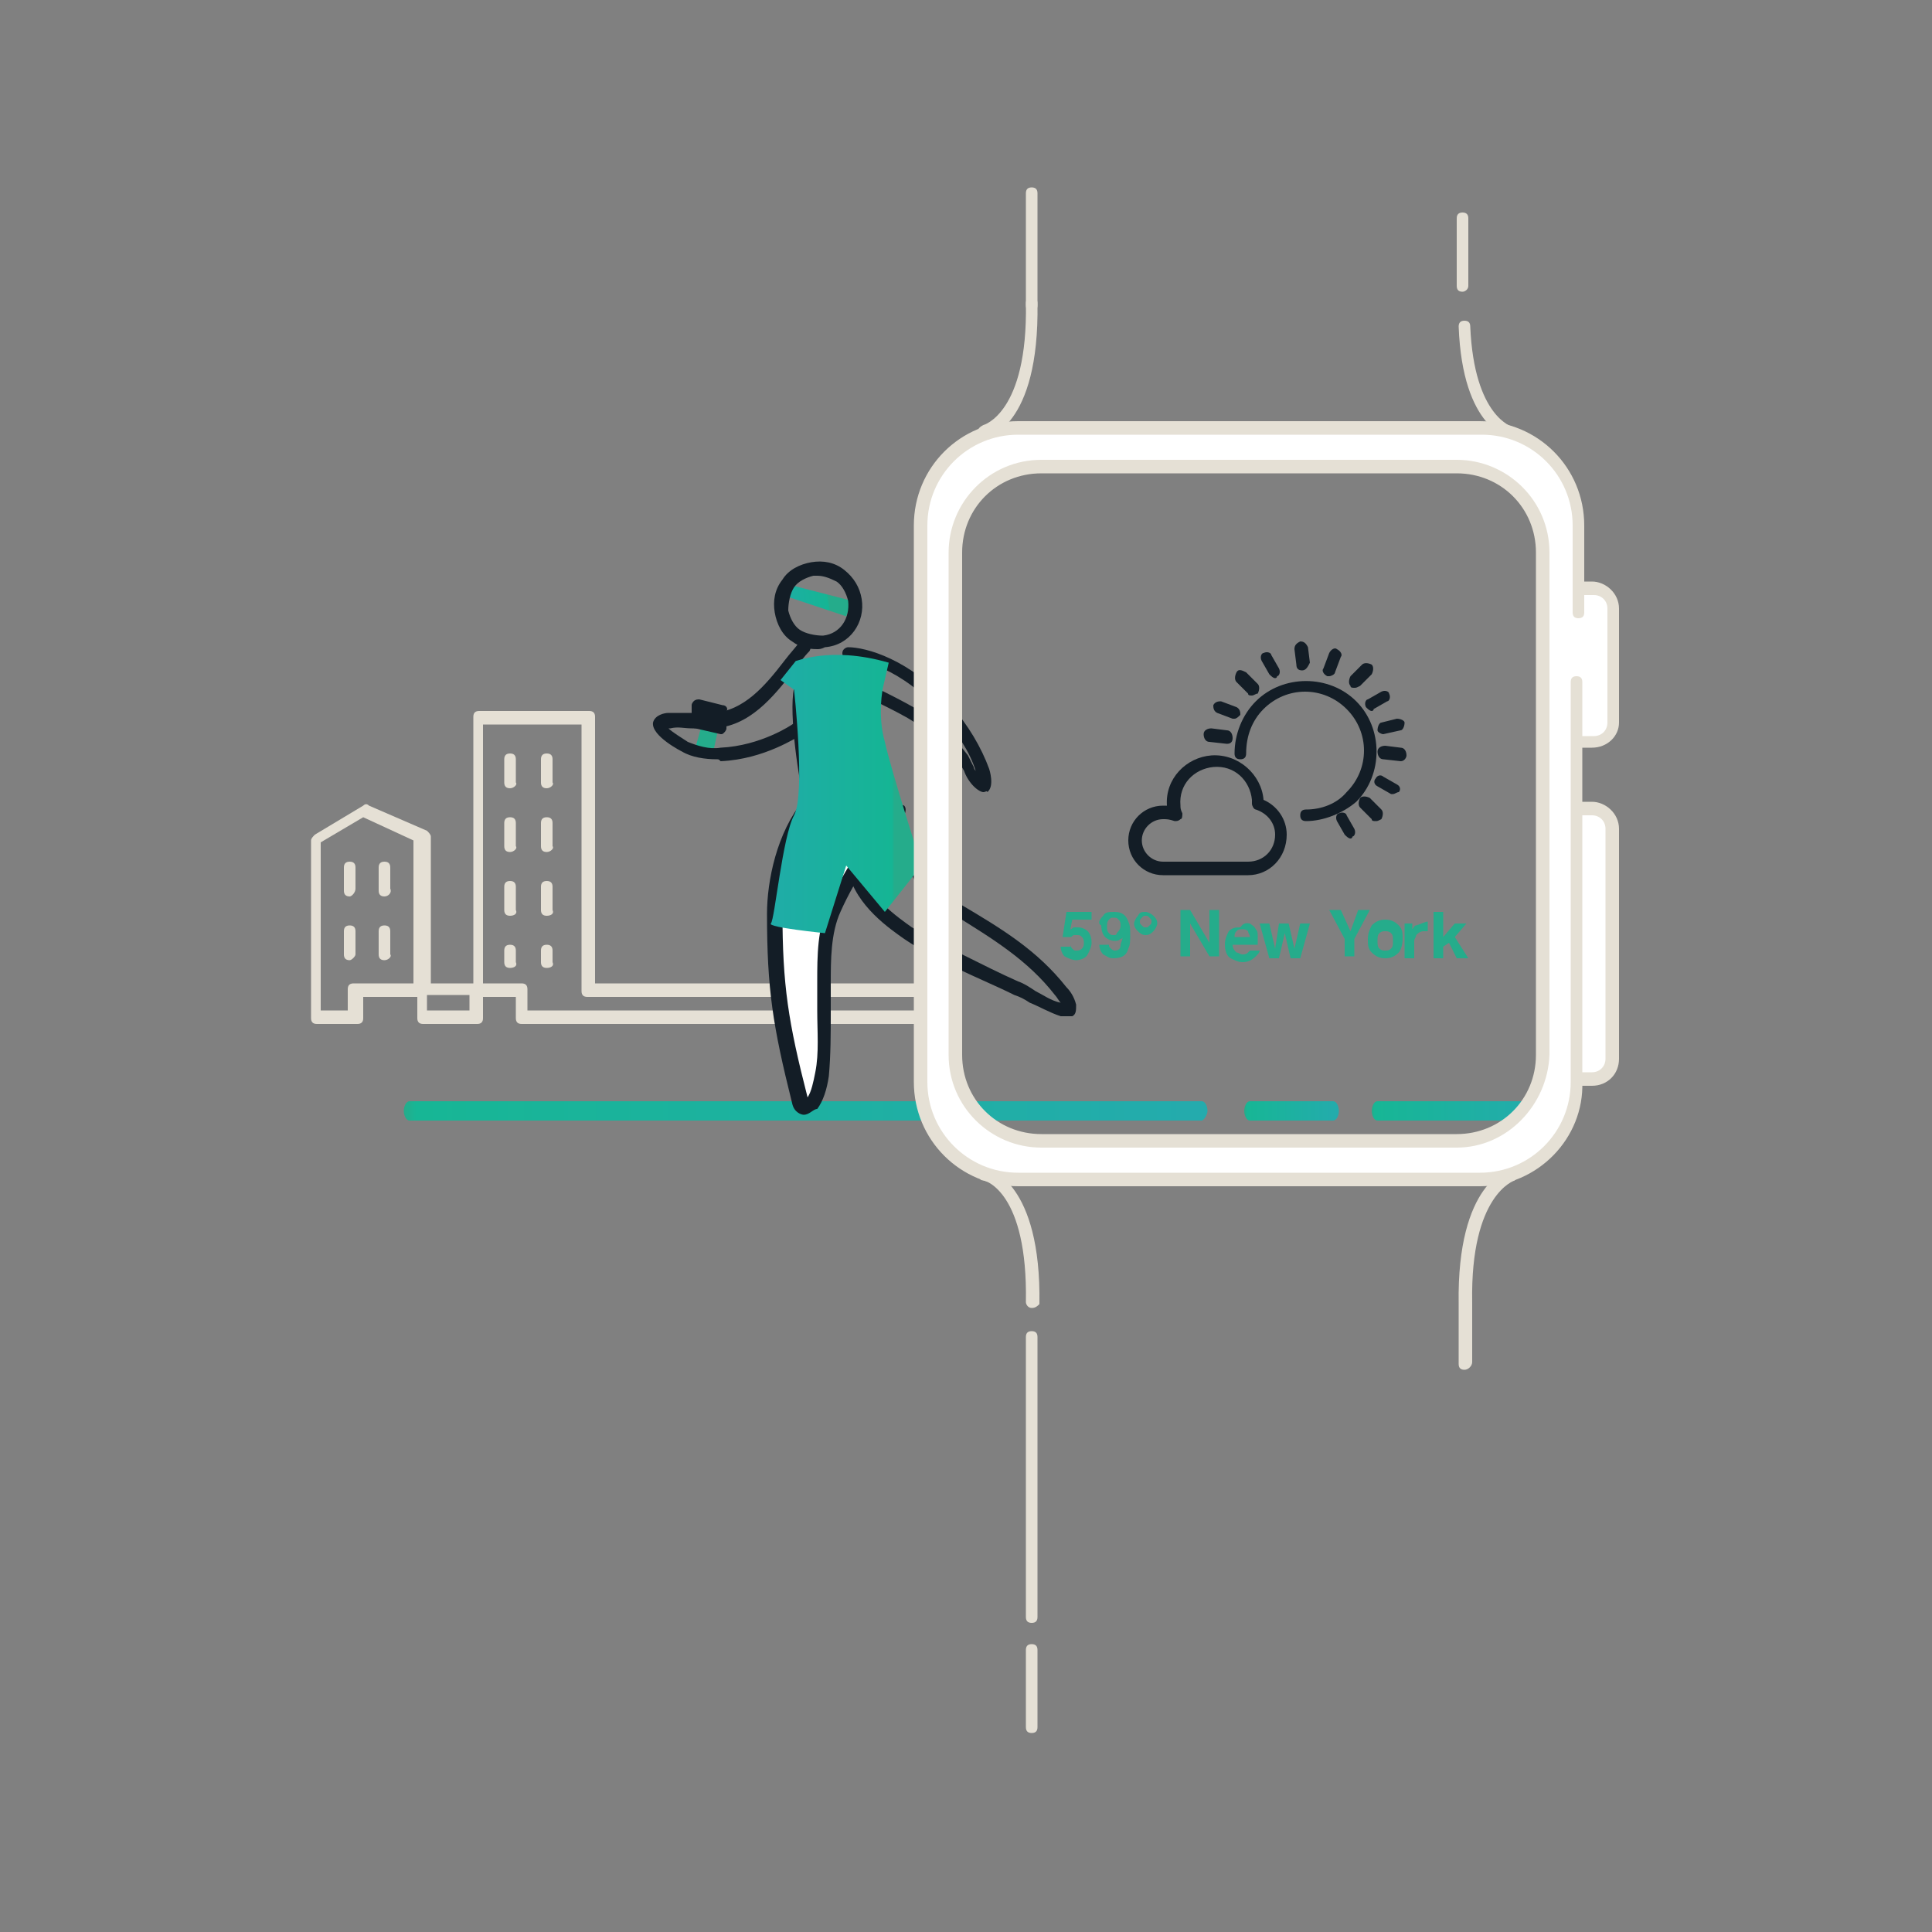 <?xml version="1.0" encoding="utf-8"?>
<!-- Generator: Adobe Illustrator 19.2.0, SVG Export Plug-In . SVG Version: 6.00 Build 0)  -->
<svg version="1.1" id="Layer_1" xmlns="http://www.w3.org/2000/svg" xmlns:xlink="http://www.w3.org/1999/xlink" x="0px" y="0px"
	 viewBox="0 0 100 100" style="enable-background:new 0 0 100 100;" xml:space="preserve">
<rect x="0" y="0" width="100" height="100" fill="#808080" stroke="none"/>
<style type="text/css">
	.st0{fill:#FFFFFF;}
	.st1{fill:url(#SVGID_1_);}
	.st2{fill:#E5E0D5;}
	.st3{fill:#131D26;}
	.st4{fill:url(#SVGID_2_);}
	.st5{fill:none;stroke:#131D26;stroke-width:2;stroke-linecap:round;stroke-linejoin:round;stroke-miterlimit:10;}
	.st6{fill:url(#SVGID_3_);}
	.st7{fill:url(#SVGID_4_);}
	.st8{fill:url(#SVGID_5_);}
	.st9{fill:url(#SVGID_6_);}
	.st10{fill:#25AC8B;}
</style>
<g>
	<line class="st0" x1="21" y1="57" x2="62" y2="57"/>
	<linearGradient id="SVGID_1_" gradientUnits="userSpaceOnUse" x1="20.866" y1="57.5" x2="62.489" y2="57.5">
		<stop  offset="1.796875e-03" style="stop-color:#25AC8B"/>
		<stop  offset="1.637500e-02" style="stop-color:#17B695"/>
		<stop  offset="0.999" style="stop-color:#24ABAD"/>
	</linearGradient>
	<path class="st1" d="M62.2,58h-41c-0.2,0-0.3-0.3-0.3-0.5S21,57,21.2,57h41c0.2,0,0.3,0.3,0.3,0.5S62.3,58,62.2,58z"/>
</g>
<g>
	<g>
		<path class="st2" d="M49,53H27c-0.2,0-0.3-0.1-0.3-0.3v-1.1H25v1.1c0,0.2-0.1,0.3-0.3,0.3h-2.8c-0.2,0-0.3-0.1-0.3-0.3v-1.1h-2.8
			v1.1c0,0.2-0.1,0.3-0.3,0.3h-2.1c-0.2,0-0.3-0.1-0.3-0.3v-9.2c0-0.1,0.1-0.2,0.2-0.3l2.5-1.5c0.1-0.1,0.2-0.1,0.3,0l3,1.3
			c0.1,0.1,0.2,0.2,0.2,0.3v7.6h2.2V37.1c0-0.2,0.1-0.3,0.3-0.3h5.7c0.2,0,0.3,0.1,0.3,0.3v13.8H49c0.2,0,0.3,0.1,0.3,0.3v1.4
			C49.3,52.8,49.2,53,49,53z M27.3,52.3h21.4v-0.7H30.4c-0.2,0-0.3-0.1-0.3-0.3V37.5H25v13.4h2c0.2,0,0.3,0.1,0.3,0.3V52.3z
			 M22.1,52.3h2.2v-0.8h-2.2V52.3z M16.6,52.3h1.4v-1.1c0-0.2,0.1-0.3,0.3-0.3h3.1v-7.4l-2.6-1.2l-2.2,1.3V52.3z"/>
	</g>
	<g>
		<path class="st2" d="M26.4,40.8c-0.2,0-0.3-0.1-0.3-0.3v-1.2c0-0.2,0.1-0.3,0.3-0.3c0.2,0,0.3,0.1,0.3,0.3v1.2
			C26.8,40.6,26.6,40.8,26.4,40.8z"/>
	</g>
	<g>
		<path class="st2" d="M28.3,40.8c-0.2,0-0.3-0.1-0.3-0.3v-1.2c0-0.2,0.1-0.3,0.3-0.3s0.3,0.1,0.3,0.3v1.2
			C28.7,40.6,28.5,40.8,28.3,40.8z"/>
	</g>
	<g>
		<path class="st2" d="M26.4,44.1c-0.2,0-0.3-0.1-0.3-0.3v-1.2c0-0.2,0.1-0.3,0.3-0.3c0.2,0,0.3,0.1,0.3,0.3v1.2
			C26.8,43.9,26.6,44.1,26.4,44.1z"/>
	</g>
	<g>
		<path class="st2" d="M28.3,44.1c-0.2,0-0.3-0.1-0.3-0.3v-1.2c0-0.2,0.1-0.3,0.3-0.3s0.3,0.1,0.3,0.3v1.2
			C28.7,43.9,28.5,44.1,28.3,44.1z"/>
	</g>
	<g>
		<path class="st2" d="M18.1,46.4c-0.2,0-0.3-0.1-0.3-0.3v-1.2c0-0.2,0.1-0.3,0.3-0.3c0.2,0,0.3,0.1,0.3,0.3V46
			C18.4,46.2,18.2,46.4,18.1,46.4z"/>
	</g>
	<g>
		<path class="st2" d="M19.9,46.4c-0.2,0-0.3-0.1-0.3-0.3v-1.2c0-0.2,0.1-0.3,0.3-0.3c0.2,0,0.3,0.1,0.3,0.3V46
			C20.3,46.2,20.1,46.4,19.9,46.4z"/>
	</g>
	<g>
		<path class="st2" d="M18.1,49.7c-0.2,0-0.3-0.1-0.3-0.3v-1.2c0-0.2,0.1-0.3,0.3-0.3c0.2,0,0.3,0.1,0.3,0.3v1.2
			C18.4,49.5,18.2,49.7,18.1,49.7z"/>
	</g>
	<g>
		<path class="st2" d="M19.9,49.7c-0.2,0-0.3-0.1-0.3-0.3v-1.2c0-0.2,0.1-0.3,0.3-0.3c0.2,0,0.3,0.1,0.3,0.3v1.2
			C20.3,49.5,20.1,49.7,19.9,49.7z"/>
	</g>
	<g>
		<path class="st2" d="M26.4,47.4c-0.2,0-0.3-0.1-0.3-0.3v-1.2c0-0.2,0.1-0.3,0.3-0.3c0.2,0,0.3,0.1,0.3,0.3v1.2
			C26.8,47.3,26.6,47.4,26.4,47.4z"/>
	</g>
	<g>
		<path class="st2" d="M28.3,47.4c-0.2,0-0.3-0.1-0.3-0.3v-1.2c0-0.2,0.1-0.3,0.3-0.3s0.3,0.1,0.3,0.3v1.2
			C28.7,47.3,28.5,47.4,28.3,47.4z"/>
	</g>
	<g>
		<path class="st2" d="M26.4,50.1c-0.2,0-0.3-0.1-0.3-0.3v-0.6c0-0.2,0.1-0.3,0.3-0.3c0.2,0,0.3,0.1,0.3,0.3v0.6
			C26.8,50,26.6,50.1,26.4,50.1z"/>
	</g>
	<g>
		<path class="st2" d="M28.3,50.1c-0.2,0-0.3-0.1-0.3-0.3v-0.6c0-0.2,0.1-0.3,0.3-0.3s0.3,0.1,0.3,0.3v0.6
			C28.7,50,28.5,50.1,28.3,50.1z"/>
	</g>
</g>
<g>
	<g>
		<path class="st0" d="M46.3,42c-1.3,1.5-2.5,3.2-3.3,5.1c-0.6,1.3-0.5,2.9-0.5,4.3c0,1.4,0.1,2.9-0.1,4.3c-0.1,0.5-0.2,1.1-0.5,1.5
			c-0.1,0.1-0.1,0.2-0.2,0.2c-0.2,0-0.3-0.2-0.3-0.4c-1-3.8-1.3-5.8-1.3-9.7c0-1.4,0.4-4.1,1.9-5.8c0,0-0.9-4.3-0.6-5.8"/>
		<path class="st3" d="M41.6,57.7c-0.1,0-0.5-0.1-0.6-0.6c-1-4-1.3-5.9-1.3-9.8c0-1.7,0.5-4.2,1.9-5.9c-0.2-0.8-0.8-4.4-0.5-5.8
			c0-0.2,0.2-0.3,0.4-0.3c0.2,0,0.3,0.2,0.3,0.4c-0.3,1.5,0.6,5.7,0.6,5.7c0,0.1,0,0.2-0.1,0.3c-1.5,1.6-1.8,4.2-1.8,5.5
			c0,3.8,0.3,5.7,1.3,9.6c0.2-0.3,0.3-0.8,0.4-1.3c0.2-1,0.1-2.1,0.1-3.2c0-0.4,0-0.7,0-1.1l0-0.4c0-1.3,0-2.8,0.6-4
			c0.8-1.8,2-3.6,3.4-5.1c0.1-0.1,0.3-0.1,0.5,0c0.1,0.1,0.1,0.3,0,0.5c-1.3,1.5-2.5,3.2-3.3,5c-0.5,1.1-0.5,2.5-0.5,3.7l0,0.4
			c0,0.3,0,0.7,0,1.1c0,1.1,0,2.2-0.1,3.3c-0.1,0.7-0.3,1.3-0.6,1.7C42.1,57.4,41.9,57.7,41.6,57.7C41.6,57.7,41.6,57.7,41.6,57.7z"
			/>
	</g>
	<g>
		<path class="st3" d="M50.9,41c-0.1,0-0.3-0.1-0.5-0.3c-0.2-0.2-0.4-0.5-0.5-0.8c-0.1-0.2-0.2-0.3-0.3-0.5
			c-0.6-0.7-1.4-1.5-2.4-2.1c-0.6-0.4-2.9-1.5-3.2-1.6c-0.2,0-0.3-0.2-0.2-0.4c0-0.2,0.2-0.3,0.4-0.2c0.4,0.1,2.8,1.3,3.4,1.7
			c1,0.6,1.9,1.5,2.5,2.3c0.1,0.2,0.2,0.4,0.3,0.6c0,0.1,0.1,0.2,0.1,0.2c-0.3-1-1-2-1.8-3c-2-2.3-4.2-2.8-4.8-2.8c0,0,0,0,0,0
			c-0.2,0-0.3-0.1-0.3-0.3c0-0.2,0.2-0.3,0.3-0.3c0.9,0,3.2,0.6,5.3,3c0.9,1,1.6,2.2,2,3.3c0,0,0.3,0.9-0.1,1.2
			C51.1,40.9,51,41,50.9,41z M51,40.3L51,40.3L51,40.3z"/>
	</g>
	
		<linearGradient id="SVGID_2_" gradientUnits="userSpaceOnUse" x1="5349.412" y1="-563.043" x2="5350.821" y2="-563.043" gradientTransform="matrix(-0.988 0.156 0.156 0.988 5409.023 -240.895)">
		<stop  offset="1.796875e-03" style="stop-color:#25AC8B"/>
		<stop  offset="1.637500e-02" style="stop-color:#15B594"/>
		<stop  offset="0.999" style="stop-color:#22AAAC"/>
	</linearGradient>
	<polygon class="st4" points="36.3,37.6 36,38.7 36.9,39 37.2,37.6 	"/>
	<g>
		<path class="st3" d="M37.1,39.3c-0.6,0-1.3-0.1-1.8-0.4c0,0-1.6-0.8-1.5-1.5c0.1-0.4,0.6-0.5,0.8-0.5c0.4,0,0.8,0,1.2,0
			c0.4,0,0.7,0.1,1.1,0c1.6-0.1,2.7-1.4,3.7-2.7c0.3-0.4,0.6-0.7,0.8-1c0.1-0.1,0.3-0.1,0.5,0c0.1,0.1,0.1,0.3,0,0.5
			c-0.3,0.3-0.5,0.6-0.8,1c-1.1,1.4-2.3,2.9-4.2,3c-0.4,0-0.8,0-1.1,0c-0.4,0-0.7-0.1-1.1,0c0,0-0.1,0-0.1,0c0.2,0.2,0.7,0.5,1,0.7
			c0.5,0.2,1.1,0.4,1.7,0.3c2.1-0.1,3.7-1.2,3.7-1.2c0.1-0.1,0.4-0.1,0.5,0.1c0.1,0.1,0.1,0.4-0.1,0.5c-0.1,0-1.8,1.2-4.1,1.3
			C37.2,39.3,37.2,39.3,37.1,39.3z"/>
	</g>
	<g>
		<path class="st5" d="M40.9,34"/>
	</g>
	<g>
		<path class="st3" d="M55.1,52.6c-0.1,0-0.2,0-0.2,0c-0.6-0.2-1.1-0.5-1.6-0.7c-0.3-0.2-0.5-0.3-0.8-0.4c-1-0.5-2-0.9-3-1.4
			c-0.9-0.4-1.8-0.9-2.7-1.5c-0.7-0.5-2.5-1.7-2.9-3.5c0-0.2,0.1-0.4,0.2-0.4c0.2,0,0.4,0.1,0.4,0.2c0.4,1.5,2,2.6,2.7,3.1
			c0.9,0.5,1.8,1,2.6,1.4c1,0.5,2,1,2.9,1.4c0.3,0.1,0.6,0.3,0.9,0.5c0.4,0.2,0.8,0.5,1.3,0.6c-0.1-0.1-0.2-0.3-0.3-0.4
			c-1.4-1.8-3.2-2.9-5.3-4.2l-0.2-0.1c-0.7-0.4-1.4-0.8-1.8-1.7c-0.5-1-0.9-2.1-1.3-3.1l0-0.1c-0.1-0.2,0-0.4,0.2-0.4
			c0.2-0.1,0.4,0,0.4,0.2l0,0.1c0.4,1,0.8,2.1,1.3,3.1c0.3,0.7,0.9,1,1.6,1.4l0.2,0.1c2.2,1.3,4,2.4,5.5,4.3
			c0.2,0.2,0.4,0.5,0.5,0.9c0,0.3,0,0.5-0.2,0.6C55.3,52.6,55.2,52.6,55.1,52.6z"/>
	</g>
	
		<linearGradient id="SVGID_3_" gradientUnits="userSpaceOnUse" x1="5341.624" y1="-569.294" x2="5345.06" y2="-569.294" gradientTransform="matrix(-0.988 0.156 0.156 0.988 5409.023 -240.895)">
		<stop  offset="1.796875e-03" style="stop-color:#25AC8B"/>
		<stop  offset="1.637500e-02" style="stop-color:#15B594"/>
		<stop  offset="0.999" style="stop-color:#22AAAC"/>
	</linearGradient>
	<polygon class="st6" points="40.5,30.8 43.8,31.9 44.1,31.1 40.6,30.2 	"/>
	<g>
		<path class="st3" d="M42.3,33.6c-0.5,0-0.9-0.1-1.3-0.4c-0.5-0.3-0.8-0.9-0.9-1.5l0,0c-0.1-0.6,0-1.2,0.4-1.7
			c0.3-0.5,0.9-0.8,1.5-0.9c0.6-0.1,1.2,0,1.7,0.4c0.5,0.4,0.8,0.9,0.9,1.5c0.2,1.2-0.6,2.4-1.9,2.5C42.5,33.6,42.4,33.6,42.3,33.6z
			 M42.3,29.8c-0.1,0-0.2,0-0.2,0c-0.4,0.1-0.8,0.3-1,0.6c-0.2,0.3-0.3,0.8-0.3,1.2l0,0c0.1,0.4,0.3,0.8,0.6,1
			c0.3,0.2,0.8,0.3,1.2,0.3c0.9-0.1,1.4-0.9,1.3-1.8c-0.1-0.4-0.3-0.8-0.6-1C42.9,29.9,42.6,29.8,42.3,29.8z"/>
	</g>
	<g>
		<polyline class="st3" points="37.3,36.8 37.3,37.7 36.1,37.4 36.1,36.5 37.3,36.8 		"/>
		<path class="st3" d="M37.3,38C37.3,38,37.2,38,37.3,38L36,37.7c-0.2,0-0.3-0.2-0.2-0.3l0-0.9c0-0.1,0.1-0.2,0.1-0.2
			c0.1-0.1,0.2-0.1,0.3-0.1l1.2,0.3c0.2,0,0.3,0.2,0.2,0.3l0,0.9c0,0.1-0.1,0.2-0.1,0.2C37.4,38,37.4,38,37.3,38z M36.4,37.2
			l0.6,0.1l0-0.3l-0.6-0.1L36.4,37.2z"/>
	</g>
	
		<linearGradient id="SVGID_4_" gradientUnits="userSpaceOnUse" x1="5339.689" y1="-558.554" x2="5347.398" y2="-559.773" gradientTransform="matrix(-0.988 0.156 0.156 0.988 5409.023 -240.895)">
		<stop  offset="1.796875e-03" style="stop-color:#25AC8B"/>
		<stop  offset="1.637500e-02" style="stop-color:#15B594"/>
		<stop  offset="0.999" style="stop-color:#22AAAC"/>
	</linearGradient>
	<path class="st7" d="M46,34.3l-0.3,1.3c0,0-0.3,1.4,0.1,2.8c0.3,1.4,1.9,6.4,1.9,6.4l-1.9,2.4l-2-2.4l-1.1,3.5c0,0-3-0.3-2.8-0.5
		s0.6-4.5,1.2-5.6c0.6-1.1,0-6.5,0-6.5l-0.7-0.5l0.8-1C41.1,34.3,42.9,33.4,46,34.3z"/>
</g>
<g>
	<line class="st0" x1="72" y1="57" x2="80" y2="57"/>
	<linearGradient id="SVGID_5_" gradientUnits="userSpaceOnUse" x1="71.01" y1="57.5" x2="79.859" y2="57.5">
		<stop  offset="1.796875e-03" style="stop-color:#25AC8B"/>
		<stop  offset="1.637500e-02" style="stop-color:#17B695"/>
		<stop  offset="0.999" style="stop-color:#24ABAD"/>
	</linearGradient>
	<path class="st8" d="M79.5,58h-8.2c-0.2,0-0.3-0.3-0.3-0.5s0.1-0.5,0.3-0.5h8.2c0.2,0,0.3,0.3,0.3,0.5S79.7,58,79.5,58z"/>
</g>
<g>
	<line class="st0" x1="65" y1="57" x2="69" y2="57"/>
	<linearGradient id="SVGID_6_" gradientUnits="userSpaceOnUse" x1="64.455" y1="57.5" x2="69.371" y2="57.5">
		<stop  offset="1.796875e-03" style="stop-color:#25AC8B"/>
		<stop  offset="1.637500e-02" style="stop-color:#17B695"/>
		<stop  offset="0.999" style="stop-color:#24ABAD"/>
	</linearGradient>
	<path class="st9" d="M69,58h-4.3c-0.2,0-0.3-0.3-0.3-0.5s0.1-0.5,0.3-0.5H69c0.2,0,0.3,0.3,0.3,0.5S69.2,58,69,58z"/>
</g>
<g>
	<path class="st5" d="M49.5,43.5"/>
</g>
<g>
	<path class="st5" d="M45.8,47.4"/>
</g>
<g>
	<g>
		<path class="st2" d="M50.9,22.7c-0.2,0-0.3-0.1-0.3-0.3c0-0.2,0.1-0.3,0.3-0.4c0,0,2.3-0.6,2.2-6.3c0-0.2,0.1-0.3,0.3-0.3
			c0.2,0,0.3,0.1,0.3,0.3C53.8,22.1,51.1,22.7,50.9,22.7C51,22.7,51,22.7,50.9,22.7z"/>
	</g>
	<g>
		<path class="st2" d="M75.8,70.9c-0.2,0-0.3-0.1-0.3-0.3l0-3.1c-0.1-6.3,2.6-7,2.7-7c0.2,0,0.4,0.1,0.4,0.2c0,0.2-0.1,0.3-0.2,0.4
			c0,0-2.3,0.7-2.2,6.3l0,3.1C76.2,70.7,76,70.9,75.8,70.9L75.8,70.9z"/>
	</g>
	<g>
		<path class="st2" d="M53.4,67.7L53.4,67.7c-0.2,0-0.3-0.2-0.3-0.3c0.1-5.7-2.1-6.3-2.2-6.3c-0.2,0-0.3-0.2-0.2-0.4
			c0-0.2,0.2-0.3,0.4-0.2c0.1,0,2.8,0.7,2.7,7C53.7,67.6,53.6,67.7,53.4,67.7z"/>
	</g>
	<g>
		<g>
			<path class="st0" d="M82.1,38.4L82.1,38.4c0.7,0,1.4-0.6,1.4-1.4v-5.2c0-0.7-0.6-1.4-1.4-1.4l0,0c-0.7,0-1.4,0.6-1.4,1.4v5.2
				C80.8,37.8,81.4,38.4,82.1,38.4z"/>
			<path class="st2" d="M82.4,38.7h-0.7c-0.7,0-1.4-0.6-1.4-1.3v-5.9c0-0.7,0.6-1.4,1.4-1.4h0.7c0.7,0,1.4,0.6,1.4,1.4v5.9
				C83.8,38.1,83.2,38.7,82.4,38.7z M81.8,30.8c-0.4,0-0.7,0.3-0.7,0.7v5.9c0,0.4,0.3,0.7,0.7,0.7h0.7c0.4,0,0.7-0.3,0.7-0.7v-5.9
				c0-0.4-0.3-0.7-0.7-0.7H81.8z"/>
		</g>
		<g>
			<path class="st0" d="M82.1,55.8L82.1,55.8c0.7,0,1.4-0.6,1.4-1.4V43.2c0-0.7-0.6-1.4-1.4-1.4l0,0c-0.7,0-1.4,0.6-1.4,1.4v11.3
				C80.7,55.2,81.3,55.8,82.1,55.8z"/>
			<path class="st2" d="M82.4,56.2h-0.7c-0.7,0-1.4-0.6-1.4-1.4V42.9c0-0.7,0.6-1.4,1.4-1.4h0.7c0.7,0,1.4,0.6,1.4,1.4v11.9
				C83.8,55.6,83.2,56.2,82.4,56.2z M81.7,42.2c-0.4,0-0.7,0.3-0.7,0.7v11.9c0,0.4,0.3,0.7,0.7,0.7h0.7c0.4,0,0.7-0.3,0.7-0.7V42.9
				c0-0.4-0.3-0.7-0.7-0.7H81.7z"/>
		</g>
		<g>
			<path class="st2" d="M78.3,22.7C78.3,22.7,78.3,22.7,78.3,22.7c-0.2,0-2.6-0.5-2.8-5.8c0-0.2,0.1-0.3,0.3-0.3c0,0,0,0,0,0
				c0.2,0,0.3,0.1,0.3,0.3c0.2,4.7,2.2,5.2,2.2,5.2c0.2,0,0.3,0.2,0.3,0.4C78.6,22.6,78.5,22.7,78.3,22.7z"/>
		</g>
		<g>
			<path class="st3" d="M67.6,42.5c-0.2,0-0.3-0.1-0.3-0.3c0-0.2,0.1-0.3,0.3-0.3c0.8,0,1.6-0.3,2.1-0.9c1.2-1.2,1.2-3.1,0-4.3
				c-1.2-1.2-3.1-1.2-4.3,0c-0.6,0.6-0.9,1.4-0.9,2.3c0,0.2-0.1,0.3-0.3,0.3c-0.2,0-0.3-0.1-0.3-0.3c0-1,0.4-2,1.1-2.7
				c1.4-1.4,3.8-1.4,5.2,0c1.4,1.4,1.4,3.8,0,5.2C69.5,42.1,68.5,42.5,67.6,42.5z"/>
		</g>
		<g>
			<path class="st3" d="M71.2,42.5c-0.1,0-0.2,0-0.2-0.1l-0.6-0.6c-0.1-0.1-0.1-0.3,0-0.5c0.1-0.1,0.3-0.1,0.5,0l0.6,0.6
				c0.1,0.1,0.1,0.3,0,0.5C71.3,42.5,71.3,42.5,71.2,42.5z"/>
		</g>
		<g>
			<path class="st3" d="M64.8,36c-0.1,0-0.2,0-0.2-0.1L64,35.3c-0.1-0.1-0.1-0.3,0-0.5s0.3-0.1,0.5,0l0.6,0.6c0.1,0.1,0.1,0.3,0,0.5
				C65,35.9,64.9,36,64.8,36z"/>
		</g>
		<g>
			<path class="st3" d="M69.9,43.4c-0.1,0-0.2-0.1-0.3-0.2l-0.4-0.7c-0.1-0.2,0-0.4,0.1-0.4c0.2-0.1,0.4,0,0.4,0.1l0.4,0.7
				c0.1,0.2,0,0.4-0.1,0.4C70,43.4,69.9,43.4,69.9,43.4z"/>
		</g>
		<g>
			<path class="st3" d="M66,35.1c-0.1,0-0.2-0.1-0.3-0.2l-0.4-0.7c-0.1-0.2,0-0.4,0.1-0.4c0.2-0.1,0.4,0,0.4,0.1l0.4,0.7
				c0.1,0.2,0,0.4-0.1,0.4C66.1,35.1,66,35.1,66,35.1z"/>
		</g>
		<g>
			<path class="st3" d="M72.5,39.4C72.5,39.4,72.5,39.4,72.5,39.4l-0.9-0.1c-0.2,0-0.3-0.2-0.3-0.4c0-0.2,0.2-0.3,0.4-0.3l0.8,0.1
				c0.2,0,0.3,0.2,0.3,0.4C72.8,39.2,72.7,39.4,72.5,39.4z"/>
		</g>
		<g>
			<path class="st3" d="M63.5,38.5C63.5,38.5,63.5,38.5,63.5,38.5l-0.9-0.1c-0.2,0-0.3-0.2-0.3-0.4c0-0.2,0.2-0.3,0.4-0.3l0.8,0.1
				c0.2,0,0.3,0.2,0.3,0.4C63.8,38.4,63.7,38.5,63.5,38.5z"/>
		</g>
		<g>
			<path class="st3" d="M72.1,41.1c-0.1,0-0.1,0-0.1,0l-0.7-0.4c-0.2-0.1-0.2-0.3-0.1-0.4c0.1-0.2,0.3-0.2,0.4-0.1l0.7,0.4
				c0.2,0.1,0.2,0.3,0.1,0.4C72.3,41,72.2,41.1,72.1,41.1z"/>
		</g>
		<g>
			<path class="st3" d="M71,36.8c-0.1,0-0.2-0.1-0.3-0.2c-0.1-0.2,0-0.4,0.1-0.4l0.7-0.4c0.2-0.1,0.4,0,0.4,0.1
				c0.1,0.2,0,0.4-0.1,0.4l-0.7,0.4C71.1,36.8,71,36.8,71,36.8z"/>
		</g>
		<g>
			<path class="st3" d="M71.6,38c-0.1,0-0.3-0.1-0.3-0.2c0-0.2,0.1-0.4,0.2-0.4l0.8-0.2c0.2,0,0.4,0.1,0.4,0.2
				c0,0.2-0.1,0.4-0.2,0.4L71.6,38C71.6,38,71.6,38,71.6,38z"/>
		</g>
		<g>
			<path class="st3" d="M68.8,35c0,0-0.1,0-0.1,0c-0.2-0.1-0.3-0.3-0.2-0.4l0.3-0.8c0.1-0.2,0.3-0.3,0.4-0.2
				c0.2,0.1,0.3,0.3,0.2,0.4l-0.3,0.8C69.1,34.9,68.9,35,68.8,35z"/>
		</g>
		<g>
			<path class="st3" d="M70.1,35.6c-0.1,0-0.2,0-0.2-0.1c-0.1-0.1-0.1-0.3,0-0.5l0.6-0.6c0.1-0.1,0.3-0.1,0.5,0
				c0.1,0.1,0.1,0.3,0,0.5l-0.6,0.6C70.2,35.6,70.2,35.6,70.1,35.6z"/>
		</g>
		<g>
			<path class="st3" d="M67.4,34.7c-0.2,0-0.3-0.1-0.3-0.3L67,33.6c0-0.2,0.1-0.3,0.3-0.4c0.2,0,0.3,0.1,0.4,0.3l0.1,0.8
				C67.7,34.5,67.6,34.7,67.4,34.7C67.4,34.7,67.4,34.7,67.4,34.7z"/>
		</g>
		<g>
			<path class="st3" d="M63.9,37.2c0,0-0.1,0-0.1,0L63,36.9c-0.2-0.1-0.2-0.3-0.2-0.4c0.1-0.2,0.3-0.2,0.4-0.2l0.8,0.3
				c0.2,0.1,0.2,0.3,0.2,0.4C64.1,37.1,64,37.2,63.9,37.2z"/>
		</g>
		<g>
			<path class="st3" d="M64.6,45.3h-4.4c-1,0-1.8-0.8-1.8-1.8c0-1,0.8-1.8,1.8-1.8c0.1,0,0.1,0,0.2,0c-0.1-1.4,1-2.5,2.3-2.6
				c1.4-0.1,2.6,1,2.7,2.3c0,0,0,0,0,0c0.7,0.3,1.2,1,1.2,1.8C66.6,44.4,65.7,45.3,64.6,45.3z M60.2,42.4c-0.6,0-1.1,0.5-1.1,1.1
				c0,0.6,0.5,1.1,1.1,1.1h4.4c0.8,0,1.4-0.6,1.4-1.4c0-0.6-0.4-1.1-1-1.3c-0.1,0-0.2-0.2-0.2-0.3c0-0.1,0-0.1,0-0.2
				c-0.1-1-0.9-1.8-2-1.7c-1,0.1-1.8,0.9-1.7,2c0,0.1,0,0.2,0.1,0.4c0,0.1,0,0.3-0.1,0.3c-0.1,0.1-0.2,0.1-0.3,0.1
				C60.5,42.4,60.4,42.4,60.2,42.4z"/>
		</g>
		<g>
			<path class="st0" d="M81.7,31.7v-4.5c0-2.8-2.3-5.1-5.1-5.1H52.7c-2.8,0-5.1,2.3-5.1,5.1V56c0,2.8,2.3,5.1,5.1,5.1h23.9
				c2.8,0,5.1-2.3,5.1-5.1V35.3 M79.8,54.6c0,2.4-2,4.4-4.4,4.4H53.9c-2.4,0-4.4-2-4.4-4.4v-26c0-2.4,2-4.4,4.4-4.4h21.5
				c2.4,0,4.4,2,4.4,4.4V54.6z"/>
			<path class="st2" d="M76.6,61.4H52.7c-3,0-5.4-2.4-5.4-5.4V27.2c0-3,2.4-5.4,5.4-5.4h23.9c3,0,5.4,2.4,5.4,5.4v4.5
				c0,0.2-0.1,0.3-0.3,0.3c-0.2,0-0.3-0.1-0.3-0.3v-4.5c0-2.6-2.1-4.7-4.7-4.7H52.7c-2.6,0-4.7,2.1-4.7,4.7V56
				c0,2.6,2.1,4.7,4.7,4.7h23.9c2.6,0,4.7-2.1,4.7-4.7V35.3c0-0.2,0.1-0.3,0.3-0.3c0.2,0,0.3,0.1,0.3,0.3V56
				C82,58.9,79.6,61.4,76.6,61.4z M75.4,59.4H53.9c-2.6,0-4.8-2.1-4.8-4.8v-26c0-2.6,2.1-4.8,4.8-4.8h21.5c2.6,0,4.8,2.1,4.8,4.8v26
				C80.1,57.2,78,59.4,75.4,59.4z M53.9,24.5c-2.3,0-4.1,1.8-4.1,4.1v26c0,2.3,1.8,4.1,4.1,4.1h21.5c2.3,0,4.1-1.8,4.1-4.1v-26
				c0-2.3-1.8-4.1-4.1-4.1H53.9z"/>
		</g>
		<path class="st10" d="M55.4,48.9c0,0.1,0.1,0.2,0.1,0.2c0.1,0.1,0.1,0.1,0.2,0.1c0.1,0,0.2,0,0.3-0.1c0.1-0.1,0.1-0.2,0.1-0.3
			c0-0.1,0-0.2-0.1-0.3c-0.1-0.1-0.1-0.1-0.3-0.1c-0.1,0-0.1,0-0.1,0c-0.1,0-0.1,0.1-0.2,0.1l-0.4,0l0.2-1.3h1.3v0.4h-1l-0.1,0.5
			c0.1,0,0.1-0.1,0.2-0.1c0.1,0,0.2,0,0.2,0c0.2,0,0.4,0.1,0.5,0.2s0.2,0.3,0.2,0.6c0,0.2-0.1,0.4-0.2,0.6c-0.1,0.2-0.4,0.3-0.6,0.3
			c-0.2,0-0.4-0.1-0.6-0.2c-0.1-0.1-0.2-0.3-0.2-0.5H55.4z"/>
		<path class="st10" d="M57.1,47.4c0.1-0.2,0.3-0.2,0.6-0.2c0.4,0,0.6,0.2,0.7,0.5c0.1,0.2,0.1,0.4,0.1,0.7c0,0.3,0,0.5-0.1,0.7
			c-0.1,0.4-0.4,0.5-0.8,0.5c-0.2,0-0.3-0.1-0.5-0.2c-0.1-0.1-0.2-0.3-0.2-0.5h0.5c0,0.1,0,0.1,0.1,0.2c0,0,0.1,0.1,0.2,0.1
			c0.2,0,0.3-0.1,0.3-0.3c0-0.1,0.1-0.2,0.1-0.4c0,0.1-0.1,0.1-0.1,0.1c-0.1,0.1-0.2,0.1-0.3,0.1c-0.2,0-0.4-0.1-0.5-0.2
			c-0.1-0.1-0.2-0.3-0.2-0.6C56.8,47.8,56.9,47.6,57.1,47.4z M57.8,48.3c0.1-0.1,0.2-0.2,0.2-0.4c0-0.1,0-0.2-0.1-0.3
			c-0.1-0.1-0.1-0.1-0.3-0.1c-0.1,0-0.1,0-0.2,0.1c-0.1,0.1-0.1,0.2-0.1,0.4c0,0.1,0,0.2,0.1,0.3c0.1,0.1,0.1,0.1,0.3,0.1
			C57.7,48.4,57.8,48.4,57.8,48.3z"/>
		<path class="st10" d="M59.3,47.2c0.1,0,0.3,0.1,0.4,0.2c0.1,0.1,0.2,0.2,0.2,0.4c0,0.1-0.1,0.3-0.2,0.4s-0.2,0.2-0.4,0.2
			s-0.3-0.1-0.4-0.2s-0.2-0.2-0.2-0.4c0-0.1,0.1-0.3,0.2-0.4C59,47.2,59.1,47.2,59.3,47.2z M59,47.7c0,0.1,0,0.1,0.1,0.2
			c0.1,0.1,0.1,0.1,0.2,0.1s0.1,0,0.2-0.1c0.1-0.1,0.1-0.1,0.1-0.2s0-0.1-0.1-0.2c-0.1-0.1-0.1-0.1-0.2-0.1s-0.1,0-0.2,0.1
			C59,47.6,59,47.6,59,47.7z"/>
		<path class="st10" d="M61.1,47.1h0.5l1,1.7v-1.7h0.5v2.4h-0.5l-1-1.7v1.7h-0.5V47.1z"/>
		<path class="st10" d="M64.7,47.8c0.1,0.1,0.2,0.1,0.3,0.3c0.1,0.1,0.1,0.2,0.1,0.4c0,0.1,0,0.2,0,0.4h-1.3c0,0.2,0.1,0.3,0.2,0.4
			c0.1,0,0.2,0.1,0.3,0.1c0.1,0,0.2,0,0.3-0.1c0,0,0.1-0.1,0.1-0.1h0.5c0,0.1-0.1,0.2-0.2,0.3c-0.2,0.2-0.4,0.3-0.7,0.3
			c-0.2,0-0.4-0.1-0.6-0.2c-0.2-0.1-0.3-0.4-0.3-0.7c0-0.3,0.1-0.5,0.2-0.7c0.2-0.2,0.4-0.2,0.6-0.2C64.4,47.7,64.6,47.8,64.7,47.8z
			 M64,48.2c-0.1,0.1-0.1,0.2-0.1,0.3h0.8c0-0.1-0.1-0.2-0.1-0.3c-0.1-0.1-0.2-0.1-0.3-0.1C64.1,48.1,64.1,48.1,64,48.2z"/>
		<path class="st10" d="M66.2,47.8h0.5l0.3,1.3l0.3-1.3h0.5l-0.5,1.8h-0.5l-0.3-1.3l-0.3,1.3h-0.5l-0.5-1.8h0.5l0.3,1.3L66.2,47.8z"
			/>
		<path class="st10" d="M70.3,47.1h0.6l-0.8,1.5v0.9h-0.5v-0.9l-0.8-1.5h0.6l0.5,1.1L70.3,47.1z"/>
		<path class="st10" d="M72.4,49.3c-0.2,0.2-0.4,0.3-0.7,0.3c-0.3,0-0.5-0.1-0.7-0.3c-0.2-0.2-0.2-0.4-0.2-0.7
			c0-0.3,0.1-0.5,0.2-0.7c0.2-0.2,0.4-0.3,0.7-0.3c0.3,0,0.5,0.1,0.7,0.3c0.2,0.2,0.2,0.4,0.2,0.7C72.6,48.9,72.5,49.2,72.4,49.3z
			 M72,49.1c0.1-0.1,0.1-0.2,0.1-0.4c0-0.2,0-0.3-0.1-0.4c-0.1-0.1-0.2-0.1-0.3-0.1s-0.2,0-0.3,0.1c-0.1,0.1-0.1,0.2-0.1,0.4
			c0,0.2,0,0.3,0.1,0.4c0.1,0.1,0.2,0.1,0.3,0.1S71.9,49.2,72,49.1z"/>
		<path class="st10" d="M73.9,47.7C73.9,47.7,73.9,47.7,73.9,47.7l0,0.5c0,0-0.1,0-0.1,0c0,0,0,0-0.1,0c-0.2,0-0.3,0.1-0.4,0.2
			c0,0.1-0.1,0.2-0.1,0.3v0.9h-0.5v-1.8h0.4v0.3c0.1-0.1,0.1-0.2,0.2-0.2C73.6,47.8,73.8,47.7,73.9,47.7
			C73.9,47.7,73.9,47.7,73.9,47.7z"/>
		<path class="st10" d="M74.2,47.2h0.5v1.3l0.6-0.7h0.6l-0.6,0.7l0.7,1.1h-0.6l-0.4-0.8L74.7,49v0.6h-0.5V47.2z"/>
	</g>
</g>
<g>
	<path class="st2" d="M53.4,16.1c-0.2,0-0.3-0.1-0.3-0.3V10c0-0.2,0.1-0.3,0.3-0.3c0.2,0,0.3,0.1,0.3,0.3v5.8
		C53.7,16,53.6,16.1,53.4,16.1z"/>
</g>
<g>
	<path class="st2" d="M75.7,15.1c-0.2,0-0.3-0.1-0.3-0.3v-3.5c0-0.2,0.1-0.3,0.3-0.3s0.3,0.1,0.3,0.3v3.5C76,15,75.8,15.1,75.7,15.1
		z"/>
</g>
<g>
	<path class="st2" d="M53.4,89.7c-0.2,0-0.3-0.1-0.3-0.3v-4c0-0.2,0.1-0.3,0.3-0.3c0.2,0,0.3,0.1,0.3,0.3v4
		C53.7,89.6,53.6,89.7,53.4,89.7z"/>
</g>
<g>
	<path class="st2" d="M53.4,84c-0.2,0-0.3-0.1-0.3-0.3V69.2c0-0.2,0.1-0.3,0.3-0.3c0.2,0,0.3,0.1,0.3,0.3v14.5
		C53.7,83.9,53.6,84,53.4,84z"/>
</g>
</svg>
